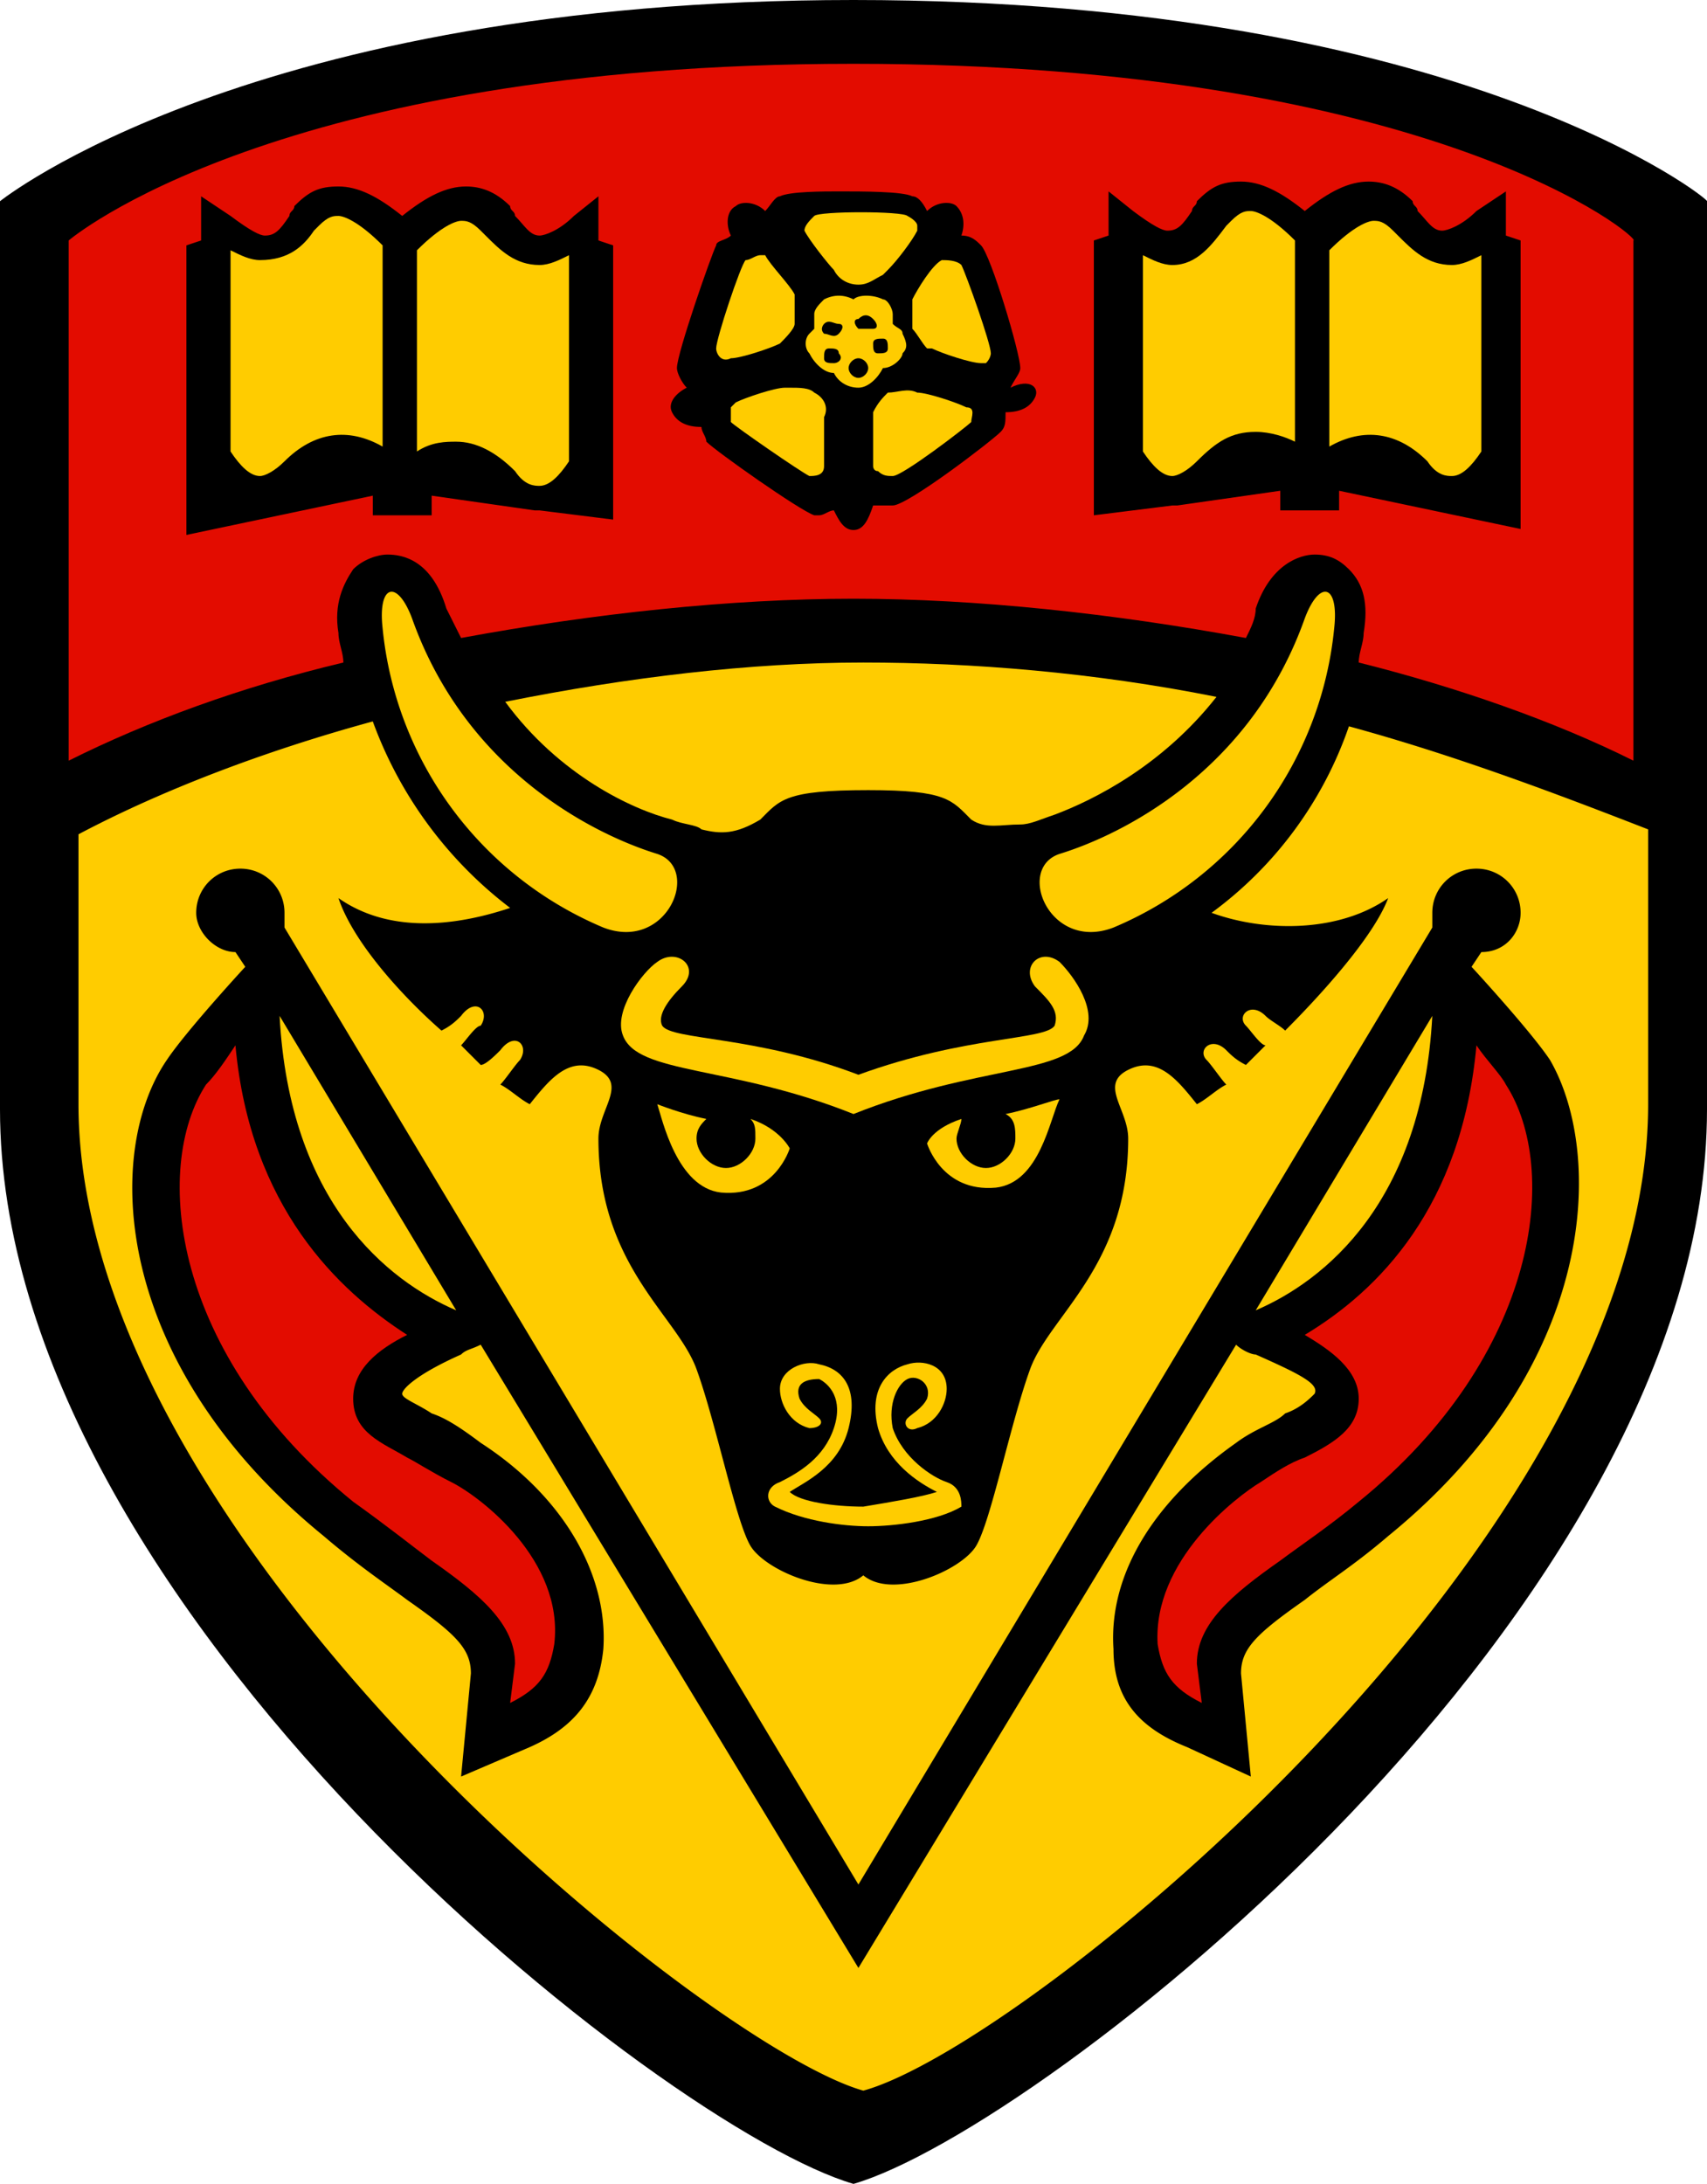 <svg xmlns="http://www.w3.org/2000/svg" viewBox="0 0 34.8 44.5" xml:space="preserve">
  <path d="M17.4 0C5.1 0 0 4.1 0 4.1v18.5c0 10.2 13.6 20.8 17.4 21.9 3.8-1.1 17.4-11.7 17.4-21.9V4.1c.1 0-5-4.1-17.4-4.1Z"/>
  <g fill="#fc0">
    <path d="M15.3 22.8c.1.1.1.2.1.4 0 .3-.3.6-.6.6s-.6-.3-.6-.6c0-.2.1-.3.2-.4-.5-.1-1-.3-1-.3.1.3.4 1.7 1.3 1.8 1.1.1 1.4-.9 1.4-.9s-.2-.4-.8-.6z"/>
    <path d="M20.5 22.7c.2.1.2.3.2.5 0 .3-.3.6-.6.6s-.6-.3-.6-.6c0-.1.1-.3.1-.4-.6.2-.7.5-.7.5s.3 1 1.4.9c.9-.1 1.1-1.4 1.3-1.8-.1 0-.6.2-1.1.3z"/>
    <path d="M21.6 19.6c-.4-.3-.8.1-.5.5.3.3.5.5.4.8-.2.3-1.8.2-4 1-2.1-.8-3.8-.7-4-1-.1-.2.1-.5.4-.8.4-.4-.1-.8-.5-.5-.3.2-.9 1-.7 1.5.3.8 2.2.6 4.7 1.6 2.5-1 4.4-.8 4.7-1.6.3-.5-.2-1.2-.5-1.5z"/>
  </g>
  <path fill="#fc0" d="M19.3 30.2c-.3-.1-.9-.5-1.1-1.1-.1-.5.1-.9.3-1 .2-.1.5.1.4.4-.1.2-.3.3-.4.4-.1.1 0 .3.2.2.4-.1.6-.5.6-.8 0-.5-.5-.6-.8-.5-.4.1-.8.5-.6 1.3.2.7.8 1.1 1.2 1.3-.3.1-.9.2-1.5.3-.6 0-1.3-.1-1.5-.3.3-.2 1-.5 1.2-1.3.2-.8-.1-1.2-.6-1.3-.3-.1-.8.1-.8.5 0 .3.2.7.6.8.2 0 .3-.1.2-.2-.1-.1-.3-.2-.4-.4-.1-.3.1-.4.4-.4.2.1.5.4.3 1s-.7.9-1.1 1.1c-.3.1-.3.4-.1.5.6.3 1.4.4 1.9.4s1.4-.1 1.9-.4c0-.1 0-.4-.3-.5z"/>
  <path fill="#fc0" d="M17.5 5.8c.2 0 .3-.1.5-.2l.1-.1c.2-.2.5-.6.6-.8v-.1c0-.1-.2-.2-.2-.2-.1-.1-1.8-.1-1.9 0-.1.1-.2.2-.2.3.1.2.5.7.6.8.1.2.3.3.5.3z"/>
  <path fill="#fc0" d="M16.2 6.6V6c-.1-.2-.5-.6-.6-.8h-.1c-.1 0-.2.1-.3.1-.1.1-.6 1.6-.6 1.8 0 .1.1.3.3.2.2 0 .8-.2 1-.3.1-.1.3-.3.3-.4z"/>
  <path fill="#fc0" d="M16.6 8c-.1-.1-.3-.1-.5-.1H16c-.2 0-.8.2-1 .3l-.1.1v.3c.1.1 1.4 1 1.6 1.1.1 0 .3 0 .3-.2v-1c.1-.2 0-.4-.2-.5z"/>
  <path fill="#fc0" d="M18.1 8c-.1.1-.2.2-.3.4v1.1s0 .1.1.1c.1.1.2.1.3.1.2 0 1.5-1 1.6-1.1 0-.1.1-.3-.1-.3-.2-.1-.8-.3-1-.3-.2-.1-.4 0-.6 0z"/>
  <path fill="#fc0" d="M18.6 6.7c.1.1.2.3.3.4h.1c.2.1.8.3 1 .3h.1c.1-.1.1-.2.1-.2 0-.2-.5-1.6-.6-1.8-.1-.1-.3-.1-.4-.1-.2.1-.5.6-.6.8v.6z"/>
  <path fill="#fc0" d="M18.4 6.8c0-.1-.1-.1-.2-.2v-.2c0-.1-.1-.3-.2-.3-.2-.1-.5-.1-.6 0-.2-.1-.4-.1-.6 0-.1.1-.2.2-.2.3v.3l-.1.1c-.1.1-.1.3 0 .4.1.2.3.4.5.4.1.2.3.3.5.3s.4-.2.5-.4c.2 0 .4-.2.4-.3.1-.1.1-.2 0-.4zm-1.4.6c-.1 0-.2 0-.2-.1s0-.2.1-.2.2 0 .2.1c.1.1 0 .2-.1.2zm.1-.6c-.1.1-.2 0-.3 0-.1-.1 0-.2 0-.2.1-.1.2 0 .3 0 .1 0 .1.1 0 .2zm.4.9c-.1 0-.2-.1-.2-.2s.1-.2.2-.2.2.1.2.2-.1.2-.2.2zm0-1c-.1-.1-.1-.2 0-.2.1-.1.2-.1.3 0 .1.1.1.2 0 .2h-.3zm.4.5c-.1 0-.1-.1-.1-.2s.1-.1.2-.1.1.1.1.2-.1.1-.2.1z"/>
  <g fill="#fc0">
    <path d="M7.8 5c-.5-.5-.8-.6-.9-.6-.1 0-.2 0-.4.2l-.1.1c-.2.3-.5.6-1.1.6-.2 0-.4-.1-.6-.2v4.1c.2.3.4.5.6.5.1 0 .3-.1.5-.3.6-.6 1.3-.7 2-.3z"/>
    <path d="M11 5.4c-.5 0-.8-.3-1.1-.6l-.1-.1c-.2-.2-.3-.2-.4-.2-.1 0-.4.1-.9.6v4.1c.3-.2.6-.2.8-.2.4 0 .8.2 1.2.6.2.3.4.3.5.3.2 0 .4-.2.6-.5V5.2c-.2.1-.4.2-.6.2"/>
  </g>
  <g fill="#fc0">
    <path d="M27.1 9.1c.7-.4 1.4-.3 2 .3.2.3.4.3.5.3.2 0 .4-.2.6-.5v-4c-.2.1-.4.2-.6.2-.5 0-.8-.3-1.1-.6l-.1-.1c-.2-.2-.3-.2-.4-.2-.1 0-.4.1-.9.6z"/>
    <path d="M23.9 5.4c-.2 0-.4-.1-.6-.2v4c.2.3.4.5.6.5.1 0 .3-.1.5-.3.4-.4.7-.6 1.2-.6.3 0 .6.1.8.2V4.9c-.5-.5-.8-.6-.9-.6-.1 0-.2 0-.4.2l-.1.1c-.3.4-.6.8-1.1.8"/>
  </g>
  <path fill="#fc0" d="M13.4 17.4c-1.3-.4-3.9-1.7-5-4.8-.3-.8-.7-.7-.6.2a7.4 7.4 0 0 0 4.5 6.1c1.3.5 2-1.2 1.1-1.5z"/>
  <path fill="#fc0" d="M21.6 17.4c1.3-.4 3.9-1.7 5-4.8.3-.8.7-.7.6.2a7.4 7.4 0 0 1-4.5 6.1c-1.3.5-2-1.2-1.1-1.5z"/>
  <path fill="#fc0" d="M20.8 16.8c.2 0 .4-.1.7-.2.8-.3 2.2-1 3.3-2.4-2.5-.5-5-.7-7.2-.7-2.3 0-4.8.3-7.3.8 1.1 1.5 2.6 2.2 3.4 2.4.2.1.5.1.6.2.4.1.7.1 1.2-.2.4-.4.5-.6 2.2-.6 1.6 0 1.7.2 2.1.6.3.2.6.1 1 .1z"/>
  <g fill="#fc0">
    <path d="m29.2 20.7-3.6 6c1.4-.6 3.4-2.2 3.6-6z"/>
    <path d="m9.3 26.7-3.6-6c.2 3.8 2.2 5.4 3.6 6z"/>
    <path d="M27.5 14.8a7.9 7.9 0 0 1-2.8 3.8c1.1.4 2.6.4 3.6-.3-.3.8-1.4 2-2.1 2.7-.1-.1-.3-.2-.4-.3-.3-.3-.6 0-.4.2.1.1.3.4.4.4l-.4.4c-.2-.1-.3-.2-.4-.3-.3-.3-.6 0-.4.2.1.1.3.4.4.5-.2.1-.4.3-.6.4-.4-.5-.8-1-1.4-.7-.6.3 0 .8 0 1.4 0 2.6-1.6 3.6-2 4.7-.4 1.1-.8 3.1-1.1 3.6-.3.5-1.7 1.1-2.3.6-.6.5-2-.1-2.3-.6-.3-.5-.7-2.5-1.1-3.6-.4-1.1-2-2.1-2-4.7 0-.6.6-1.1 0-1.4-.6-.3-1 .2-1.4.7-.2-.1-.4-.3-.6-.4.1-.1.3-.4.4-.5.2-.3-.1-.6-.4-.2-.1.1-.3.3-.4.3l-.4-.4c.1-.1.3-.4.4-.4.2-.3-.1-.6-.4-.2-.1.1-.2.2-.4.3-.8-.7-1.8-1.8-2.1-2.7 1 .7 2.3.6 3.5.2a8.38 8.38 0 0 1-2.8-3.8c-2.2.6-4.3 1.4-6 2.3v5.5c0 8.9 12.8 19.2 16 20.1 3.3-.9 16-11.2 16-20.1v-5.6c-1.8-.7-3.9-1.5-6.1-2.1Zm.8 16.5c-.7.6-1.2.9-1.7 1.3-1 .7-1.3 1-1.3 1.5l.2 2.1-1.3-.6c-1-.4-1.5-1-1.5-2-.1-1.5.8-3 2.5-4.2.4-.3.8-.4 1-.6.3-.1.5-.3.6-.4.1-.2-.3-.4-1.2-.8-.1 0-.3-.1-.4-.2l-7.7 12.7-7.7-12.7c-.2.1-.3.1-.4.2-.9.4-1.2.7-1.2.8 0 .1.3.2.6.4.3.1.6.3 1 .6 1.7 1.1 2.6 2.7 2.5 4.2-.1 1-.6 1.6-1.5 2l-1.4.6.2-2.1c0-.5-.3-.8-1.3-1.5-.4-.3-1-.7-1.7-1.3-4.3-3.5-4.5-7.8-3.2-9.7.4-.6 1.6-1.9 1.6-1.9l-.2-.3c-.4 0-.8-.4-.8-.8 0-.5.4-.9.9-.9s.9.4.9.9v.3l11.7 19.5 11.7-19.5v-.3c0-.5.4-.9.9-.9s.9.4.9.9c0 .4-.3.8-.8.8l-.2.3s1.2 1.3 1.6 1.9c1.1 1.9 1 6.2-3.3 9.7z"/>
  </g>
  <path fill="#e30c00" d="M17.4 1.3c-11.8 0-16 3.6-16 3.6v10.6c1.6-.8 3.5-1.5 5.6-2 0-.2-.1-.4-.1-.6-.1-.6.1-1 .3-1.3.2-.2.5-.3.7-.3.3 0 .9.1 1.2 1.1l.3.6c2.7-.5 5.5-.8 8-.8s5.3.3 8 .8c.1-.2.2-.4.2-.6.3-.9.9-1.1 1.2-1.1.3 0 .5.1.7.3.3.3.4.7.3 1.3 0 .2-.1.4-.1.6 2 .5 4 1.2 5.6 2V4.9c.2 0-4-3.6-15.9-3.6zm-4.8 9.3-1.6-.2h-.1l-2.1-.3v.4H7.6v-.4l-3.8.8V5l.3-.1V4l.6.4c.4.3.6.4.7.4.2 0 .3-.1.5-.4 0-.1.1-.1.1-.2.3-.3.5-.4.9-.4s.8.2 1.3.6c.5-.4.9-.6 1.3-.6.3 0 .6.1.9.4 0 .1.1.1.1.2.2.2.3.4.5.4.1 0 .4-.1.7-.4l.5-.4v.9l.3.1v5.6zm8.5-2.5c-.1.2-.3.3-.6.3 0 .2 0 .3-.1.4-.2.2-1.9 1.5-2.2 1.5h-.4c-.1.3-.2.5-.4.5s-.3-.2-.4-.4c-.1 0-.2.1-.3.1h-.1c-.3-.1-2-1.3-2.2-1.5 0-.1-.1-.2-.1-.3-.3 0-.5-.1-.6-.3-.1-.2.1-.4.3-.5-.1-.1-.2-.3-.2-.4 0-.3.7-2.3.8-2.5 0-.1.2-.1.3-.2-.1-.2-.1-.5.1-.6.1-.1.4-.1.6.1.1-.1.2-.3.3-.3.2-.1.9-.1 1.2-.1.5 0 1.3 0 1.5.1.1 0 .2.1.3.3.2-.2.5-.2.6-.1.1.1.2.3.1.6.2 0 .3.1.4.2.2.2.8 2.2.8 2.5 0 .1-.1.2-.2.4.4-.2.6 0 .5.2zm10 2.7-3.8-.8v.4h-1.2V10l-2.1.3h-.1l-1.6.2V4.9l.3-.1v-.9l.5.4c.4.3.6.4.7.4.2 0 .3-.1.5-.4 0-.1.1-.1.1-.2.3-.3.5-.4.9-.4s.8.2 1.3.6c.5-.4.9-.6 1.3-.6.3 0 .6.1.9.4 0 .1.1.1.1.2.2.2.3.4.5.4.1 0 .4-.1.7-.4l.6-.4v.9l.3.1v5.9z"/>
  <path fill="#e30c00" d="M26.6 27.2c.5.3 1.1.7 1.1 1.3 0 .6-.5.9-1.1 1.2-.3.1-.6.3-.9.5-.5.3-2.2 1.6-2.1 3.3.1.6.3.9.9 1.2l-.1-.8c0-.8.7-1.4 1.7-2.1.4-.3 1-.7 1.6-1.2 3.7-3 4.1-6.8 3-8.5-.1-.2-.4-.5-.6-.8-.3 3.3-2 5-3.5 5.9z"/>
  <path fill="#e30c00" d="M4.8 21.3c-.2.3-.4.6-.6.8-1.1 1.7-.7 5.5 3 8.5.7.5 1.2.9 1.6 1.2 1 .7 1.7 1.3 1.7 2.1l-.1.8c.6-.3.8-.6.9-1.2.2-1.7-1.5-3-2.1-3.3-.4-.2-.7-.4-.9-.5-.5-.3-1.1-.5-1.1-1.2 0-.6.5-1 1.1-1.3-1.4-.9-3.2-2.6-3.5-5.9z"/>
</svg>
